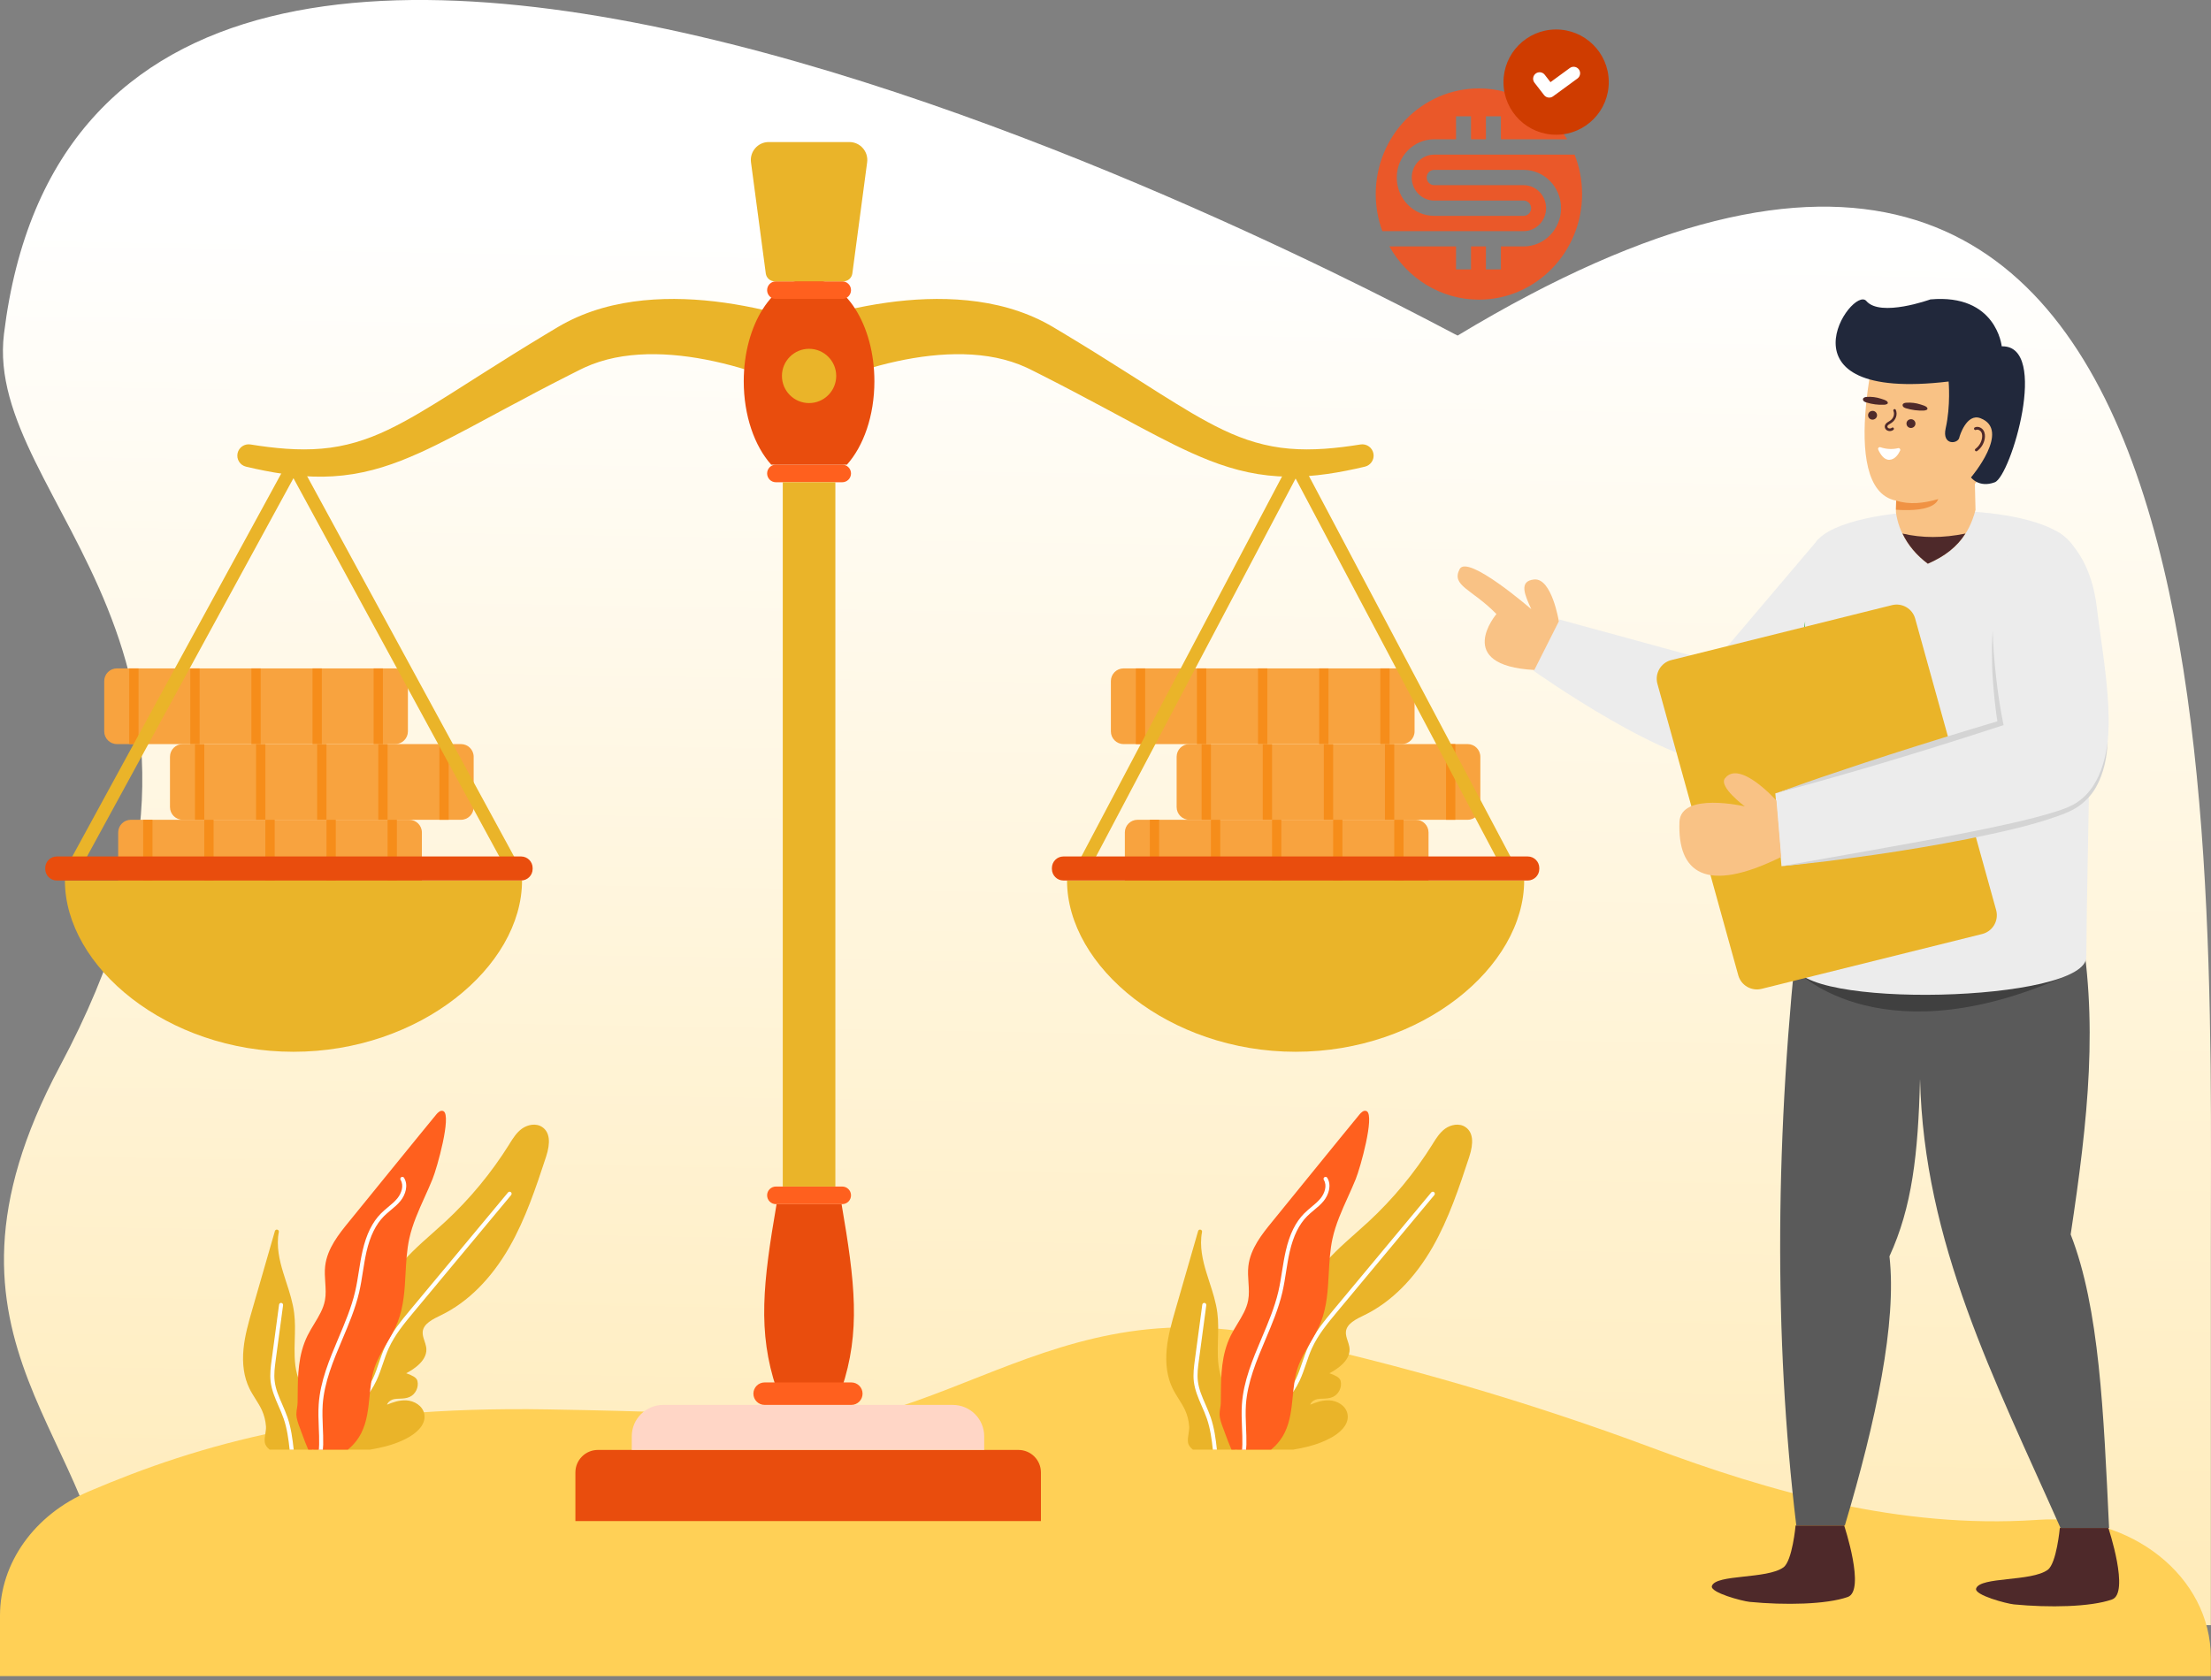 <svg width="450" height="342" viewBox="0 0 450 342" fill="none" xmlns="http://www.w3.org/2000/svg">
<rect x="0" y="0" width="450" height="342" fill="#808080" stroke="none"/>
<g clip-path="url(#clip0_1005_9989)">
<path d="M449.969 254.827V330.838H22.248C22.248 292.424 -18.356 274.306 12.191 217.054C57.34 132.432 -3.414 102.489 0.808 67.979C19.557 -85.282 296.304 68.529 296.67 68.31C456.076 -27.957 449.969 164.991 449.969 254.827Z" fill="url(#paint0_linear_1005_9989)"/>
<path d="M449.968 337.47V341.207H0V328.905C0 318.166 6.996 308.349 18.064 303.618C40.601 293.985 67.755 286.145 111.56 286.914C155.846 287.69 140.985 288.519 144.289 289.225C187.563 298.464 209.983 261.689 258.635 272.078C284.798 277.666 311.586 285.52 336 294.638C360.414 303.755 386.708 311.243 414.427 309.421C414.548 309.413 414.668 309.405 414.787 309.396C433.713 308.089 449.968 320.933 449.968 337.47Z" fill="#FFD056"/>
<path d="M62.041 294.647L62.988 294.869C63.342 294.952 63.682 295.027 64.025 295.105H75.31C76.381 294.919 77.436 294.715 78.476 294.441C80.073 294.021 81.652 293.454 83.224 292.557C84.31 291.931 86.796 290.236 86.36 287.874C86.039 286.146 84.278 285.158 82.706 285.076C81.29 284.994 79.973 285.463 78.772 285.948C78.789 285.874 78.821 285.8 78.863 285.727C79.093 285.299 79.66 284.92 80.22 284.82C80.574 284.755 80.945 284.739 81.332 284.73C82.022 284.705 82.739 284.673 83.413 284.36C84.582 283.808 85.266 282.385 84.961 281.126C84.78 280.36 83.767 279.974 82.961 279.661C82.87 279.628 82.763 279.587 82.673 279.554C84.303 278.707 87.215 276.797 86.73 274.18C86.648 273.752 86.516 273.348 86.384 272.954C86.171 272.311 85.973 271.703 86.031 271.102C86.186 269.464 88.063 268.551 89.792 267.719C95.191 265.103 100.005 260.305 103.7 253.836C106.984 248.075 109.09 241.706 111.123 235.534C112.111 232.538 111.872 230.497 110.399 229.468C109.082 228.538 107.304 228.983 106.209 229.781C105.123 230.571 104.416 231.715 103.724 232.81L103.626 232.982C100.005 238.768 95.643 244.051 90.639 248.693C89.775 249.491 88.895 250.273 88.014 251.055C85.323 253.442 82.533 255.91 80.369 258.881C77.694 262.543 76.031 266.872 74.427 271.061C72.649 275.694 70.814 280.484 67.604 284.277C67.102 284.871 66.559 285.446 66.033 286.006C65.251 286.837 64.436 287.701 63.736 288.639C62.313 290.541 61.621 292.483 61.72 294.268C61.728 294.449 61.86 294.606 62.041 294.647Z" fill="#EAB429"/>
<path d="M65.689 295.105C66.998 292.958 68.759 291.032 70.6 289.035C72.864 286.59 75.2 284.055 76.632 281.018C77.151 279.908 77.546 278.739 77.933 277.604C78.278 276.575 78.64 275.513 79.094 274.517C80.352 271.719 82.361 269.308 84.303 266.979L104.037 243.27C104.177 243.097 104.152 242.833 103.98 242.693C103.807 242.545 103.552 242.569 103.404 242.742L83.669 266.452C81.694 268.831 79.653 271.283 78.344 274.18C77.875 275.209 77.513 276.295 77.151 277.34C76.781 278.451 76.386 279.603 75.884 280.665C74.51 283.595 72.214 286.08 69.999 288.483C68.086 290.549 66.138 292.672 64.736 295.105H65.689Z" fill="white"/>
<path d="M52.001 284.788C52.462 285.52 52.939 286.277 53.301 287.067C53.771 288.104 54.05 289.216 54.133 290.376C54.166 290.82 54.083 291.306 54.009 291.825C53.91 292.425 53.812 293.05 53.894 293.627C53.979 294.201 54.359 294.692 54.879 295.105H63.463C63.561 294.968 63.656 294.827 63.737 294.672C64.313 293.561 64.231 292.253 64.082 291.109C63.778 288.911 63.21 286.747 62.395 284.69C62.181 284.162 61.959 283.644 61.737 283.126C61.268 282.047 60.782 280.92 60.469 279.776C59.852 277.497 59.926 275.052 59.992 272.682C60.041 270.913 60.099 269.078 59.869 267.291C59.597 265.119 58.914 263.012 58.248 260.98C58.033 260.321 57.819 259.663 57.622 258.997C56.914 256.684 56.182 253.655 56.75 250.799C56.791 250.586 56.659 250.371 56.445 250.322C56.231 250.264 56.009 250.396 55.951 250.603L51.318 266.683C50.586 269.225 49.829 271.868 49.565 274.567C49.261 277.661 49.656 280.368 50.75 282.624C51.112 283.38 51.565 284.096 52.001 284.788Z" fill="#EAB429"/>
<path d="M56.709 286.27C57.071 287.101 57.441 287.948 57.737 288.804C58.429 290.825 58.723 292.983 58.947 295.105H59.775C59.539 292.908 59.243 290.671 58.511 288.532C58.206 287.652 57.828 286.779 57.465 285.94C56.758 284.327 56.091 282.805 55.902 281.142C55.729 279.727 55.926 278.27 56.116 276.863L57.614 265.704C57.638 265.472 57.482 265.267 57.26 265.235C57.029 265.21 56.824 265.366 56.799 265.589L55.301 276.756C55.104 278.213 54.906 279.719 55.079 281.241C55.293 283.018 56.009 284.673 56.709 286.27Z" fill="white"/>
<path d="M61.218 291.182L61.251 291.29C61.855 292.966 62.339 294.193 62.737 295.105H70.809C71.941 294.16 72.895 293.005 73.554 291.676C74.707 289.355 74.962 286.755 75.217 284.236C75.407 282.311 75.604 280.319 76.205 278.492C76.781 276.739 77.743 275.101 78.674 273.514C79.488 272.123 80.336 270.675 80.936 269.144C82.18 265.975 82.369 262.535 82.542 259.21C82.674 256.873 82.797 254.454 83.298 252.158C83.941 249.212 85.217 246.388 86.45 243.656C86.985 242.471 87.537 241.253 88.031 240.026C88.985 237.673 91.899 227.197 90.286 226.218C89.668 225.847 89.034 226.597 88.821 226.842C88.228 227.534 83.315 233.583 78.106 239.986C75.554 243.129 72.995 246.273 71.011 248.718C69.037 251.137 66.592 254.141 66.181 257.729C66.049 258.84 66.123 259.959 66.197 261.037C66.28 262.321 66.362 263.531 66.132 264.733C65.811 266.436 64.905 267.925 63.951 269.497C63.49 270.254 63.013 271.044 62.609 271.851C60.659 275.776 60.618 279.998 60.585 284.08C60.585 284.574 60.577 285.076 60.568 285.57C60.56 285.915 60.511 286.261 60.453 286.623C60.387 287.035 60.313 287.463 60.321 287.899C60.338 288.845 60.7 289.816 61.021 290.664C61.095 290.845 61.153 291.018 61.218 291.182Z" fill="#FF601E"/>
<path d="M64.955 294.055C64.946 294.416 64.928 294.764 64.904 295.105H65.711C65.735 294.765 65.768 294.438 65.778 294.079C65.802 292.886 65.753 291.684 65.704 290.524C65.646 289.026 65.58 287.48 65.679 285.965C65.992 281.365 67.843 276.978 69.637 272.739C70.954 269.629 72.312 266.42 73.094 263.086C73.415 261.687 73.645 260.256 73.859 258.865C74.073 257.531 74.287 256.149 74.591 254.816C75.332 251.606 76.493 249.236 78.146 247.581C78.567 247.154 79.044 246.759 79.505 246.371C80.204 245.796 80.928 245.195 81.521 244.463C82.533 243.204 83.151 241.261 82.237 239.772C82.122 239.574 81.867 239.517 81.677 239.632C81.48 239.747 81.422 240.002 81.537 240.199C82.246 241.352 81.718 242.908 80.879 243.945C80.336 244.611 79.677 245.162 78.978 245.738C78.508 246.133 78.016 246.545 77.562 246.997C75.793 248.767 74.559 251.268 73.793 254.635C73.481 255.992 73.258 257.391 73.045 258.733C72.83 260.107 72.608 261.531 72.287 262.897C71.53 266.164 70.18 269.341 68.88 272.419C67.062 276.722 65.177 281.167 64.864 285.915C64.757 287.463 64.823 289.035 64.881 290.557C64.93 291.71 64.979 292.894 64.955 294.055Z" fill="white"/>
<path d="M249.941 294.647L250.887 294.869C251.242 294.952 251.582 295.027 251.925 295.105H263.21C264.28 294.919 265.335 294.715 266.375 294.441C267.972 294.021 269.551 293.454 271.124 292.557C272.211 291.931 274.695 290.236 274.26 287.874C273.938 286.146 272.177 285.158 270.605 285.076C269.189 284.994 267.873 285.463 266.671 285.948C266.688 285.874 266.721 285.8 266.762 285.727C266.993 285.299 267.56 284.92 268.12 284.82C268.474 284.755 268.844 284.739 269.231 284.73C269.922 284.705 270.639 284.673 271.313 284.36C272.482 283.808 273.165 282.385 272.861 281.126C272.679 280.36 271.667 279.974 270.861 279.661C270.77 279.628 270.663 279.587 270.573 279.554C272.202 278.707 275.116 276.797 274.63 274.18C274.548 273.752 274.416 273.348 274.284 272.954C274.07 272.311 273.872 271.703 273.93 271.102C274.086 269.464 275.962 268.551 277.691 267.719C283.09 265.103 287.904 260.305 291.599 253.836C294.883 248.075 296.99 241.706 299.022 235.534C300.01 232.538 299.772 230.497 298.298 229.468C296.982 228.538 295.204 228.983 294.109 229.781C293.023 230.571 292.315 231.715 291.625 232.81L291.525 232.982C287.904 238.768 283.542 244.051 278.539 248.693C277.674 249.491 276.794 250.273 275.913 251.055C273.223 253.442 270.433 255.91 268.268 258.881C265.594 262.543 263.931 266.872 262.326 271.061C260.548 275.694 258.714 280.484 255.504 284.277C255.002 284.871 254.459 285.446 253.932 286.006C253.15 286.837 252.335 287.701 251.636 288.639C250.212 290.541 249.521 292.483 249.62 294.268C249.628 294.449 249.76 294.606 249.941 294.647Z" fill="#EAB429"/>
<path d="M253.589 295.105C254.897 292.958 256.658 291.032 258.499 289.035C260.762 286.59 263.099 284.055 264.532 281.018C265.05 279.908 265.445 278.739 265.832 277.604C266.177 276.575 266.539 275.513 266.992 274.517C268.251 271.719 270.26 269.308 272.202 266.979L291.936 243.27C292.076 243.097 292.051 242.833 291.878 242.693C291.706 242.545 291.45 242.569 291.303 242.742L271.568 266.452C269.593 268.831 267.552 271.283 266.243 274.18C265.774 275.209 265.412 276.295 265.05 277.34C264.68 278.451 264.285 279.603 263.783 280.665C262.409 283.595 260.113 286.08 257.898 288.483C255.986 290.549 254.037 292.672 252.635 295.105H253.589Z" fill="white"/>
<path d="M239.9 284.788C240.361 285.52 240.838 286.277 241.2 287.067C241.67 288.104 241.949 289.216 242.032 290.376C242.065 290.82 241.983 291.306 241.909 291.825C241.809 292.425 241.711 293.05 241.794 293.627C241.878 294.201 242.259 294.692 242.777 295.105H251.362C251.46 294.968 251.555 294.827 251.636 294.672C252.212 293.561 252.13 292.253 251.981 291.109C251.677 288.911 251.11 286.747 250.294 284.69C250.081 284.162 249.858 283.644 249.636 283.126C249.167 282.047 248.682 280.92 248.369 279.776C247.751 277.497 247.826 275.052 247.892 272.682C247.941 270.913 247.998 269.078 247.768 267.291C247.496 265.119 246.814 263.012 246.147 260.98C245.932 260.321 245.719 259.663 245.521 258.997C244.814 256.684 244.081 253.655 244.648 250.799C244.69 250.586 244.558 250.371 244.344 250.322C244.13 250.264 243.909 250.396 243.851 250.603L239.217 266.683C238.484 269.225 237.728 271.868 237.464 274.567C237.16 277.661 237.555 280.368 238.65 282.624C239.012 283.38 239.464 284.096 239.9 284.788Z" fill="#EAB429"/>
<path d="M244.608 286.27C244.97 287.101 245.34 287.948 245.636 288.804C246.329 290.825 246.622 292.983 246.846 295.105H247.675C247.437 292.908 247.142 290.671 246.41 288.532C246.105 287.652 245.727 286.779 245.365 285.94C244.657 284.327 243.99 282.805 243.801 281.142C243.628 279.727 243.826 278.27 244.015 276.863L245.513 265.704C245.538 265.472 245.381 265.267 245.159 265.235C244.929 265.21 244.723 265.366 244.699 265.589L243.2 276.756C243.003 278.213 242.806 279.719 242.978 281.241C243.193 283.018 243.909 284.673 244.608 286.27Z" fill="white"/>
<path d="M249.118 291.182L249.151 291.29C249.755 292.966 250.239 294.193 250.637 295.105H258.709C259.84 294.16 260.795 293.005 261.454 291.676C262.606 289.355 262.861 286.755 263.116 284.236C263.306 282.311 263.504 280.319 264.104 278.492C264.68 276.739 265.643 275.101 266.573 273.514C267.387 272.123 268.235 270.675 268.836 269.144C270.079 265.975 270.268 262.535 270.441 259.21C270.573 256.873 270.696 254.454 271.198 252.158C271.84 249.212 273.116 246.388 274.35 243.656C274.884 242.471 275.436 241.253 275.93 240.026C276.884 237.673 279.798 227.197 278.185 226.218C277.568 225.847 276.934 226.597 276.72 226.842C276.128 227.534 271.214 233.583 266.005 239.986C263.453 243.129 260.895 246.273 258.912 248.718C256.936 251.137 254.492 254.141 254.08 257.729C253.949 258.84 254.022 259.959 254.097 261.037C254.179 262.321 254.261 263.531 254.031 264.733C253.71 266.436 252.805 267.925 251.85 269.497C251.389 270.254 250.912 271.044 250.509 271.851C248.558 275.776 248.517 279.998 248.484 284.08C248.484 284.574 248.476 285.076 248.467 285.57C248.459 285.915 248.41 286.261 248.352 286.623C248.286 287.035 248.212 287.463 248.22 287.899C248.237 288.845 248.599 289.816 248.92 290.664C248.995 290.845 249.052 291.018 249.118 291.182Z" fill="#FF601E"/>
<path d="M252.854 294.055C252.845 294.416 252.827 294.764 252.803 295.105H253.611C253.634 294.765 253.667 294.438 253.676 294.079C253.702 292.886 253.652 291.684 253.602 290.524C253.545 289.026 253.479 287.48 253.578 285.965C253.891 281.365 255.742 276.978 257.536 272.739C258.854 269.629 260.211 266.42 260.993 263.086C261.314 261.687 261.544 260.256 261.758 258.865C261.972 257.531 262.186 256.149 262.49 254.816C263.231 251.606 264.392 249.236 266.045 247.581C266.466 247.154 266.943 246.759 267.404 246.371C268.104 245.796 268.827 245.195 269.42 244.463C270.432 243.204 271.05 241.261 270.136 239.772C270.021 239.574 269.766 239.517 269.576 239.632C269.378 239.747 269.321 240.002 269.436 240.199C270.144 241.352 269.617 242.908 268.778 243.945C268.235 244.611 267.576 245.162 266.877 245.738C266.407 246.133 265.914 246.545 265.461 246.997C263.692 248.767 262.458 251.268 261.693 254.635C261.38 255.992 261.157 257.391 260.943 258.733C260.73 260.107 260.507 261.531 260.186 262.897C259.429 266.164 258.079 269.341 256.779 272.419C254.961 276.722 253.076 281.167 252.763 285.915C252.656 287.463 252.722 289.035 252.78 290.557C252.829 291.71 252.878 292.894 252.854 294.055Z" fill="white"/>
<path d="M85.864 169.468V179.708C85.864 181.136 84.707 182.292 83.28 182.292H26.638C25.211 182.292 24.054 181.136 24.054 179.708V169.468C24.054 168.041 25.211 166.883 26.638 166.883H83.28C84.707 166.883 85.864 168.041 85.864 169.468Z" fill="#F8A33F"/>
<path d="M96.405 154.059V164.299C96.405 165.726 95.248 166.883 93.821 166.883H37.18C35.753 166.883 34.596 165.726 34.596 164.299V154.059C34.596 152.631 35.753 151.475 37.18 151.475H93.821C95.248 151.475 96.405 152.631 96.405 154.059Z" fill="#F8A33F"/>
<path d="M41.578 151.475V166.883H39.681V151.475H41.578Z" fill="#F68D1A"/>
<path d="M54.013 151.475V166.883H52.115V151.475H54.013Z" fill="#F68D1A"/>
<path d="M66.447 151.475V166.883H64.55V151.475H66.447Z" fill="#F68D1A"/>
<path d="M78.882 151.475V166.883H76.993V151.475H78.882Z" fill="#F68D1A"/>
<path d="M91.317 151.475V166.883H89.428V151.475H91.317Z" fill="#F68D1A"/>
<path d="M31.037 166.883V182.292H29.139V166.883H31.037Z" fill="#F68D1A"/>
<path d="M43.471 166.883V182.292H41.574V166.883H43.471Z" fill="#F68D1A"/>
<path d="M55.906 166.883V182.292H54.008V166.883H55.906Z" fill="#F68D1A"/>
<path d="M68.34 166.883V182.292H66.451V166.883H68.34Z" fill="#F68D1A"/>
<path d="M80.775 166.883V182.292H78.886V166.883H80.775Z" fill="#F68D1A"/>
<path d="M83.02 138.65V148.891C83.02 150.317 81.864 151.475 80.436 151.475H23.795C22.368 151.475 21.211 150.317 21.211 148.891V138.65C21.211 137.222 22.368 136.066 23.795 136.066H80.436C81.864 136.066 83.02 137.222 83.02 138.65Z" fill="#F8A33F"/>
<path d="M28.193 136.066V151.475H26.296V136.066H28.193Z" fill="#F68D1A"/>
<path d="M40.627 136.066V151.475H38.73V136.066H40.627Z" fill="#F68D1A"/>
<path d="M53.062 136.066V151.475H51.165V136.066H53.062Z" fill="#F68D1A"/>
<path d="M65.496 136.066V151.475H63.608V136.066H65.496Z" fill="#F68D1A"/>
<path d="M77.93 136.066V151.475H76.043V136.066H77.93Z" fill="#F68D1A"/>
<path d="M290.747 169.468V179.708C290.747 181.136 289.591 182.292 288.163 182.292H231.522C230.094 182.292 228.938 181.136 228.938 179.708V169.468C228.938 168.041 230.094 166.883 231.522 166.883H288.163C289.591 166.883 290.747 168.041 290.747 169.468Z" fill="#F8A33F"/>
<path d="M301.289 154.059V164.299C301.289 165.726 300.132 166.883 298.705 166.883H242.063C240.637 166.883 239.479 165.726 239.479 164.299V154.059C239.479 152.631 240.637 151.475 242.063 151.475H298.705C300.132 151.475 301.289 152.631 301.289 154.059Z" fill="#F8A33F"/>
<path d="M246.462 151.475V166.883H244.564V151.475H246.462Z" fill="#F68D1A"/>
<path d="M258.896 151.475V166.883H256.999V151.475H258.896Z" fill="#F68D1A"/>
<path d="M271.331 151.475V166.883H269.434V151.475H271.331Z" fill="#F68D1A"/>
<path d="M283.766 151.475V166.883H281.877V151.475H283.766Z" fill="#F68D1A"/>
<path d="M296.199 151.475V166.883H294.312V151.475H296.199Z" fill="#F68D1A"/>
<path d="M235.92 166.883V182.292H234.023V166.883H235.92Z" fill="#F68D1A"/>
<path d="M248.354 166.883V182.292H246.457V166.883H248.354Z" fill="#F68D1A"/>
<path d="M260.789 166.883V182.292H258.892V166.883H260.789Z" fill="#F68D1A"/>
<path d="M273.223 166.883V182.292H271.335V166.883H273.223Z" fill="#F68D1A"/>
<path d="M285.658 166.883V182.292H283.77V166.883H285.658Z" fill="#F68D1A"/>
<path d="M287.904 138.65V148.891C287.904 150.317 286.746 151.475 285.32 151.475H228.679C227.251 151.475 226.095 150.317 226.095 148.891V138.65C226.095 137.222 227.251 136.066 228.679 136.066H285.32C286.746 136.066 287.904 137.222 287.904 138.65Z" fill="#F8A33F"/>
<path d="M233.076 136.066V151.475H231.179V136.066H233.076Z" fill="#F68D1A"/>
<path d="M245.511 136.066V151.475H243.613V136.066H245.511Z" fill="#F68D1A"/>
<path d="M257.945 136.066V151.475H256.048V136.066H257.945Z" fill="#F68D1A"/>
<path d="M270.38 136.066V151.475H268.491V136.066H270.38Z" fill="#F68D1A"/>
<path d="M282.815 136.066V151.475H280.926V136.066H282.815Z" fill="#F68D1A"/>
<path d="M160.531 66.686C160.981 66.504 161.261 66.403 161.613 66.273L162.603 65.919C163.257 65.692 163.907 65.475 164.557 65.267C165.856 64.851 167.155 64.467 168.46 64.109C171.07 63.394 173.702 62.782 176.368 62.285C181.694 61.295 187.155 60.727 192.723 60.881C198.276 61.049 203.99 61.932 209.414 64.141C210.766 64.691 212.094 65.322 213.382 66.036C213.689 66.211 214.055 66.41 214.312 66.568L215.135 67.061L216.781 68.046C218.97 69.364 221.147 70.699 223.312 72.046C227.64 74.738 231.917 77.49 236.164 80.171C240.416 82.833 244.635 85.457 248.948 87.515C253.259 89.581 257.702 90.943 262.407 91.332C267.105 91.744 271.997 91.27 276.877 90.484L276.901 90.481C278.158 90.278 279.34 91.133 279.542 92.39C279.736 93.589 278.958 94.722 277.797 95C272.77 96.185 267.56 97.108 262.135 97.038C259.432 97.004 256.696 96.704 254.024 96.136C251.349 95.572 248.751 94.749 246.261 93.781C241.277 91.832 236.702 89.407 232.193 87.026C227.693 84.626 223.27 82.215 218.82 79.879C216.598 78.71 214.371 77.559 212.136 76.426L210.459 75.581L209.619 75.159C209.326 75.007 209.124 74.924 208.873 74.804C207.911 74.362 206.918 73.98 205.898 73.653C201.818 72.337 197.327 71.945 192.783 72.152C188.231 72.367 183.611 73.184 179.07 74.388C176.798 74.99 174.542 75.697 172.324 76.486C171.214 76.881 170.115 77.299 169.034 77.736L167.432 78.408L166.659 78.751C166.424 78.859 166.12 78.999 165.99 79.067C162.684 80.829 158.578 79.577 156.817 76.271C155.055 72.966 156.307 68.86 159.613 67.099C159.82 66.989 160.03 66.889 160.243 66.802L160.531 66.686Z" fill="#EAB429"/>
<path d="M211.858 299.746V309.65H117.11V299.746C117.11 297.216 119.161 295.165 121.691 295.165H207.276C209.807 295.165 211.858 297.216 211.858 299.746Z" fill="#E94D0D"/>
<path d="M200.312 292.394V295.164H128.582V292.394C128.582 288.862 131.445 285.999 134.977 285.999H193.916C197.448 285.999 200.312 288.862 200.312 292.394Z" fill="#FFD6C6"/>
<path d="M171.284 282.744H158.051C154.127 271.079 155.317 261.073 158.051 245.128H171.284C174.018 261.073 175.208 271.079 171.284 282.744Z" fill="#E94D0D"/>
<path d="M173.206 243.336C173.206 244.325 172.404 245.128 171.415 245.128H157.919C156.931 245.128 156.129 244.325 156.129 243.336C156.129 242.347 156.931 241.546 157.919 241.546H171.415C172.404 241.546 173.206 242.347 173.206 243.336Z" fill="#FF601E"/>
<path d="M173.206 96.381C173.206 97.37 172.404 98.172 171.415 98.172H157.919C156.931 98.172 156.129 97.37 156.129 96.381C156.129 95.391 156.931 94.59 157.919 94.59H171.415C172.404 94.59 173.206 95.391 173.206 96.381Z" fill="#FF601E"/>
<path d="M170.019 98.172V241.547H159.315V98.172H170.019Z" fill="#EAB429"/>
<path d="M310.212 179.24C310.212 196.838 289.389 214.112 263.695 214.112C238.002 214.112 217.171 196.838 217.171 179.24H310.212Z" fill="#EAB429"/>
<path d="M306.043 177.415L263.694 97.411L221.464 177.414L219.133 176.183L262.526 93.975C262.754 93.542 263.202 93.272 263.691 93.271H263.692C264.18 93.271 264.628 93.541 264.858 93.973L308.374 176.181L306.043 177.415Z" fill="#EAB429"/>
<path d="M161.884 79.067C161.754 78.999 161.449 78.859 161.215 78.751L160.441 78.408L158.84 77.736C157.759 77.299 156.658 76.881 155.55 76.486C153.332 75.697 151.076 74.99 148.804 74.388C144.261 73.184 139.642 72.367 135.091 72.152C130.547 71.945 126.055 72.337 121.975 73.653C120.956 73.98 119.961 74.362 119 74.804C118.749 74.924 118.548 75.007 118.254 75.159L117.415 75.581L115.738 76.426C113.503 77.559 111.275 78.71 109.053 79.879C104.604 82.215 100.181 84.626 95.681 87.026C91.172 89.407 86.597 91.832 81.612 93.781C79.123 94.749 76.524 95.572 73.85 96.136C71.178 96.704 68.442 97.004 65.738 97.038C60.314 97.108 55.103 96.185 50.078 95C48.839 94.708 48.071 93.466 48.363 92.227C48.642 91.045 49.785 90.292 50.965 90.479L50.996 90.484C55.877 91.27 60.769 91.744 65.466 91.332C70.171 90.943 74.614 89.581 78.926 87.515C83.239 85.457 87.457 82.833 91.709 80.171C95.957 77.49 100.234 74.738 104.562 72.046C106.726 70.699 108.904 69.364 111.093 68.046L112.738 67.061L113.562 66.568C113.819 66.41 114.185 66.211 114.491 66.036C115.78 65.322 117.108 64.691 118.459 64.141C123.884 61.932 129.598 61.049 135.15 60.881C140.719 60.727 146.179 61.295 151.507 62.285C154.171 62.782 156.803 63.394 159.413 64.109C160.718 64.467 162.018 64.851 163.316 65.267C163.966 65.475 164.616 65.692 165.271 65.919L166.26 66.273C166.612 66.403 166.892 66.504 167.342 66.686L167.623 66.8C171.093 68.209 172.764 72.164 171.356 75.634C169.947 79.103 165.992 80.774 162.522 79.366C162.304 79.278 162.087 79.175 161.884 79.067Z" fill="#EAB429"/>
<path d="M13.208 179.24C13.208 196.838 34.031 214.112 59.725 214.112C85.418 214.112 106.248 196.838 106.248 179.24H13.208Z" fill="#EAB429"/>
<path d="M16.663 176.28L14.35 175.018L58.572 93.959C58.803 93.535 59.247 93.271 59.729 93.271H59.73C60.213 93.272 60.657 93.536 60.887 93.96L104.985 175.019L102.669 176.279L59.728 97.345L16.663 176.28Z" fill="#EAB429"/>
<path d="M156.959 94.59H172.377C175.757 90.812 177.963 84.622 177.963 77.62C177.963 66.113 172.011 56.785 164.668 56.785C157.324 56.785 151.372 66.113 151.372 77.62C151.372 84.622 153.578 90.812 156.959 94.59Z" fill="#E94D0D"/>
<path d="M173.206 59.066C173.206 60.055 172.404 60.856 171.415 60.856H157.919C156.931 60.856 156.129 60.055 156.129 59.066C156.129 58.076 156.931 57.274 157.919 57.274H171.415C172.404 57.274 173.206 58.076 173.206 59.066Z" fill="#FF601E"/>
<path d="M108.407 176.702V176.893C108.407 178.192 107.347 179.243 106.057 179.243H11.55C10.259 179.243 9.209 178.192 9.209 176.893V176.702C9.209 175.401 10.259 174.352 11.55 174.352H106.057C107.347 174.352 108.407 175.401 108.407 176.702Z" fill="#E94D0D"/>
<path d="M313.291 176.702V176.893C313.291 178.192 312.23 179.243 310.94 179.243H216.433C215.143 179.243 214.092 178.192 214.092 176.893V176.702C214.092 175.401 215.143 174.352 216.433 174.352H310.94C312.23 174.352 313.291 175.401 313.291 176.702Z" fill="#E94D0D"/>
<path d="M176.487 33.044L173.477 55.667C173.354 56.587 172.569 57.274 171.641 57.274H157.693C156.765 57.274 155.98 56.587 155.858 55.667L152.848 33.044C152.557 30.858 154.258 28.916 156.463 28.916H172.872C175.077 28.916 176.777 30.858 176.487 33.044Z" fill="#EAB429"/>
<path d="M175.556 283.711C175.556 284.974 174.533 285.999 173.27 285.999H155.625C154.36 285.999 153.337 284.974 153.337 283.711C153.337 282.448 154.36 281.424 155.625 281.424H173.27C174.533 281.424 175.556 282.448 175.556 283.711Z" fill="#FF601E"/>
<path d="M170.192 76.526C170.192 79.58 167.718 82.054 164.664 82.054C161.619 82.054 159.145 79.58 159.145 76.526C159.145 73.482 161.619 71.008 164.664 71.008C167.718 71.008 170.192 73.482 170.192 76.526Z" fill="#EAB429"/>
<path d="M423.073 186.312H366.272C361.237 230.47 360.997 272.336 365.595 310.548H375.477C381.828 289.257 386.089 269.177 384.557 255.747C389.141 245.77 390.402 235.055 390.779 219.602C391.56 253.046 405.901 280.682 419.374 311.056H429.256C428.142 287.543 427.302 266.287 421.44 251.298C424.953 227.928 427.228 207.775 423.073 186.312Z" fill="#5A5A5A"/>
<path d="M365.875 188.496C381.79 191.027 398.851 190.725 410.213 187.725L365.875 188.496Z" fill="#DD262C"/>
<path d="M419.231 311.056C419.231 311.056 418.577 318.254 416.764 319.576C413.419 322.016 403.011 320.943 402.198 323.37C401.75 324.706 408.408 326.464 409.884 326.608C417.061 327.303 425.478 327.143 429.841 325.614C433.528 324.322 429.113 311.056 429.113 311.056H419.231Z" fill="#4E292A"/>
<path d="M365.451 310.544C365.451 310.544 364.796 317.743 362.985 319.064C359.639 321.505 349.231 320.432 348.419 322.858C347.971 324.196 354.629 325.954 356.105 326.097C363.281 326.792 371.698 326.632 376.062 325.103C379.748 323.811 375.334 310.544 375.334 310.544H365.451Z" fill="#4E292A"/>
<path d="M312.134 136.558C312.134 136.558 340.801 156.841 351.293 155.297C360.755 153.904 376.307 135.08 376.307 135.08L370.124 109.709L349.755 133.722C349.235 134.336 348.405 134.593 347.628 134.38L317.374 126.113L312.134 136.558Z" fill="#ECECEC"/>
<path d="M312.282 136.39L317.271 126.49C317.271 126.49 315.841 117.633 312.26 117.964C308.98 118.262 310.41 121.266 311.665 124.016C311.665 124.016 298.687 112.744 297.075 115.858C295.312 119.261 299.568 119.883 304.567 125.001C304.567 125.001 295.648 135.477 312.282 136.39Z" fill="#F9C285"/>
<path d="M422.166 197.874C383.493 215.951 365.916 197.874 365.916 197.874H422.166Z" fill="#404040"/>
<path d="M363.942 147.791C364.874 146.977 365.75 146.185 366.558 145.419L367.414 126.389L363.942 147.791Z" fill="#40B73C"/>
<path d="M365.112 196.154C365.336 205.518 424.838 204.12 424.623 194.755C424.784 171.555 425.994 141.042 424.901 123.309C425.159 118.65 424.124 114.431 421.63 110.709C414.407 100.915 372.613 102.456 369.19 111.131C366.483 117.995 365.407 190.957 365.112 196.154Z" fill="#ECECEC"/>
<path d="M392.366 114.757C388.725 112.043 386.436 108.397 385.876 104.261L386.064 95.391L401.844 94.629L402.073 103.798C400.697 109.066 397.765 112.416 392.366 114.757Z" fill="#F9C285"/>
<path d="M387.209 108.613C388.332 110.956 390.07 113.046 392.367 114.757C395.891 113.228 398.35 111.255 400.023 108.613C395.46 109.553 391.189 109.553 387.209 108.613Z" fill="#4E292A"/>
<path d="M382.912 65.47C382.912 65.47 373.502 99.506 385.92 101.919C399.695 104.593 405.343 96.868 405.736 89.459C406.263 79.532 411.985 62.154 382.809 64.997L382.912 65.47Z" fill="#F9C285"/>
<path d="M401.153 97.186C401.153 97.186 402.726 99.382 405.987 98.181C409.247 96.98 417.217 70.214 407.408 70.502C407.408 70.502 406.336 59.748 392.887 60.951C392.887 60.951 382.718 64.639 379.855 61.277C376.992 57.916 360.464 81.971 396.6 77.666C396.6 77.666 397.045 82.552 396 87.187C395.19 90.779 398.58 90.408 398.789 89.016C398.817 88.834 400.238 84.062 403.06 85.131C409.398 87.528 401.153 97.186 401.153 97.186Z" fill="#21283B"/>
<path d="M394.494 101.591C394.361 101.832 393.859 104.31 385.876 103.77L385.921 101.917C388.589 102.761 391.481 102.485 394.494 101.591Z" fill="#F09244"/>
<path d="M384.641 87.755C384.465 87.758 384.288 87.722 384.132 87.647C383.709 87.44 383.5 86.974 383.648 86.562C383.78 86.191 384.134 85.978 384.446 85.789C384.531 85.737 384.617 85.685 384.698 85.63C385.378 85.166 385.658 84.331 385.364 83.647C385.306 83.513 385.368 83.357 385.503 83.3C385.639 83.241 385.793 83.304 385.85 83.439C386.244 84.353 385.886 85.46 384.997 86.068C384.909 86.128 384.814 86.185 384.72 86.243C384.46 86.4 384.215 86.547 384.146 86.741C384.092 86.892 384.189 87.085 384.365 87.171C384.566 87.269 384.867 87.231 385.022 87.09C385.131 86.993 385.298 87.001 385.397 87.109C385.494 87.217 385.486 87.385 385.378 87.483C385.187 87.656 384.914 87.751 384.641 87.755Z" fill="#4E292A"/>
<path d="M386.325 91.233C385.157 91.509 383.954 91.456 382.714 91.047C382.42 90.949 382.147 91.243 382.274 91.525C382.663 92.395 383.441 93.688 384.593 93.599C385.713 93.512 386.391 92.457 386.729 91.729C386.855 91.458 386.616 91.164 386.325 91.233Z" fill="white"/>
<path d="M387.961 81.984C387.671 82.006 387.323 82.095 387.244 82.376C387.194 82.556 387.288 82.751 387.429 82.873C387.571 82.995 387.753 83.057 387.931 83.112C389.099 83.471 390.328 83.629 391.548 83.577C391.878 83.562 392.535 83.418 392.213 82.97C391.971 82.635 391.279 82.467 390.907 82.343C389.962 82.031 388.954 81.906 387.961 81.984Z" fill="#4E292A"/>
<path d="M379.893 80.805C379.603 80.828 379.254 80.917 379.176 81.197C379.126 81.377 379.219 81.573 379.361 81.694C379.502 81.817 379.684 81.878 379.863 81.934C381.031 82.293 382.259 82.451 383.481 82.398C383.809 82.384 384.468 82.239 384.144 81.791C383.903 81.457 383.212 81.288 382.838 81.165C381.893 80.853 380.886 80.727 379.893 80.805Z" fill="#4E292A"/>
<path d="M389.836 86.098C389.918 86.586 389.565 87.035 389.065 87.112C388.565 87.189 388.104 86.85 388.033 86.363C387.951 85.876 388.293 85.416 388.804 85.35C389.306 85.272 389.765 85.61 389.836 86.098Z" fill="#4E2A2B"/>
<path d="M382.02 84.403C382.101 84.889 381.749 85.339 381.248 85.416C380.748 85.493 380.288 85.154 380.217 84.668C380.135 84.18 380.476 83.719 380.988 83.653C381.489 83.576 381.949 83.915 382.02 84.403Z" fill="#4E2A2B"/>
<path d="M402.246 91.877C402.299 91.874 402.354 91.857 402.399 91.822C403.222 91.219 403.787 90.295 403.953 89.29C404.03 88.814 404.042 88.13 403.657 87.567C403.311 87.058 402.569 86.711 401.931 87.007C401.789 87.073 401.729 87.242 401.795 87.383C401.861 87.524 402.031 87.586 402.17 87.52C402.529 87.353 402.98 87.578 403.19 87.884C403.469 88.294 403.456 88.825 403.394 89.199C403.254 90.06 402.769 90.85 402.065 91.366C401.939 91.458 401.912 91.636 402.004 91.76C402.062 91.841 402.154 91.881 402.246 91.877Z" fill="#4E292A"/>
<path d="M337.333 139.216L353.793 198.561C354.367 200.589 356.45 201.81 358.514 201.307L403.42 190.14C405.575 189.601 406.85 187.412 406.275 185.276L389.796 125.949C389.24 123.902 387.14 122.682 385.093 123.185L340.169 134.37C338.033 134.89 336.741 137.098 337.333 139.216Z" fill="#EAB429"/>
<path d="M426.77 123.724C425.807 115.563 422.498 111.242 419.938 109.068C417.867 107.309 414.882 106.978 412.564 108.393C401.073 115.41 407.139 147.236 407.139 147.236L361.329 161.511L362.581 176.327C371.156 175.471 409.632 169.59 420.847 164.845C433.496 159.494 428.406 137.596 426.77 123.724Z" fill="#ECECEC"/>
<path d="M361.976 161.309C365.686 159.964 369.404 158.647 373.147 157.406C376.884 156.147 380.621 154.889 384.376 153.69C388.129 152.484 391.886 151.292 395.655 150.134C399.419 148.965 403.195 147.832 406.974 146.708L406.595 147.34C406.1 144.184 405.775 141.037 405.566 137.87C405.457 136.288 405.43 134.701 405.418 133.117C405.397 131.533 405.456 129.949 405.551 128.371C405.62 129.952 405.681 131.528 405.806 133.102C405.918 134.675 406.092 136.243 406.262 137.809C406.604 140.937 407.066 144.067 407.684 147.133L407.78 147.611L407.304 147.766C403.555 148.987 399.804 150.199 396.041 151.375C392.282 152.563 388.512 153.715 384.739 154.856C380.967 156.002 377.177 157.089 373.386 158.175C369.601 159.279 365.793 160.308 361.976 161.309Z" fill="#D4D4D4"/>
<path d="M428.985 150.985C428.824 154.156 428.197 157.385 426.6 160.241C425.801 161.661 424.684 162.917 423.359 163.899C422.036 164.906 420.484 165.527 418.989 166.078C412.924 168.234 406.658 169.523 400.414 170.811C394.152 172.033 387.866 173.102 381.556 174.004C378.401 174.451 375.244 174.882 372.084 175.29C368.918 175.652 365.756 176.046 362.581 176.327L381.394 172.999C387.658 171.865 393.923 170.761 400.158 169.52C403.279 168.916 406.388 168.263 409.483 167.559C412.575 166.855 415.661 166.097 418.661 165.136C420.164 164.645 421.627 164.117 422.883 163.232C424.152 162.368 425.232 161.227 426.061 159.912C427.77 157.287 428.54 154.123 428.985 150.985Z" fill="#D4D4D4"/>
<path d="M362.511 174.457L361.548 162.983C361.548 162.983 354.054 154.544 351.073 158.451C349.756 160.176 355.116 164.155 355.116 164.155C355.116 164.155 342.062 161.139 341.816 167.326C341.416 177.601 347.095 182.071 362.511 174.457Z" fill="#F9C285"/>
<path d="M301.002 61C293.211 61 286.404 56.629 282.779 50.165H296.342V54.84H299.387V50.165H302.428V54.84H305.473V50.165H310.107C314.304 50.165 317.718 46.67 317.718 42.374C317.718 38.078 314.304 34.582 310.107 34.582H291.893C291.051 34.582 290.372 35.281 290.372 36.138C290.372 36.996 291.055 37.695 291.893 37.695H310.107C312.624 37.695 314.673 39.792 314.673 42.369C314.673 44.946 312.624 47.052 310.107 47.052H281.34C280.477 44.7 280 42.158 280 39.502C280 27.643 289.419 18 301.002 18C308.6 18 315.266 22.151 318.955 28.355H305.473V23.681H302.428V28.355H299.387V23.681H296.342V28.355H291.893C287.696 28.355 284.282 31.851 284.282 36.147C284.282 40.443 287.696 43.939 291.893 43.939H310.107C310.949 43.939 311.628 43.24 311.628 42.382C311.628 41.525 310.945 40.826 310.107 40.826H291.893C289.376 40.826 287.327 38.728 287.327 36.151C287.327 33.575 289.376 31.477 291.893 31.477H320.475C321.455 33.962 322 36.67 322 39.507C322 51.357 312.581 61 301.002 61Z" fill="#EA5829"/>
<path d="M327.428 16.617C327.482 22.534 322.729 27.375 316.812 27.428C310.895 27.482 306.054 22.728 306 16.812C305.947 10.895 310.7 6.054 316.617 6.001C322.534 5.947 327.374 10.7 327.428 16.617Z" fill="#CF3C00"/>
<path d="M315.191 19.865C314.837 19.834 314.497 19.661 314.263 19.358L312.31 16.837C311.863 16.261 311.969 15.432 312.545 14.985C313.121 14.539 313.95 14.644 314.397 15.22L315.564 16.726L319.5 13.848C320.088 13.417 320.913 13.546 321.344 14.134C321.775 14.722 321.646 15.549 321.058 15.979L316.086 19.615C315.817 19.812 315.499 19.892 315.191 19.865Z" fill="white"/>
</g>
<defs>
<linearGradient id="paint0_linear_1005_9989" x1="240.882" y1="46.824" x2="236.03" y2="345.942" gradientUnits="userSpaceOnUse">
<stop stop-color="white"/>
<stop offset="1" stop-color="#FFEAB5"/>
</linearGradient>
<clipPath id="clip0_1005_9989">
<rect width="450" height="342" fill="white"/>
</clipPath>
</defs>
</svg>
